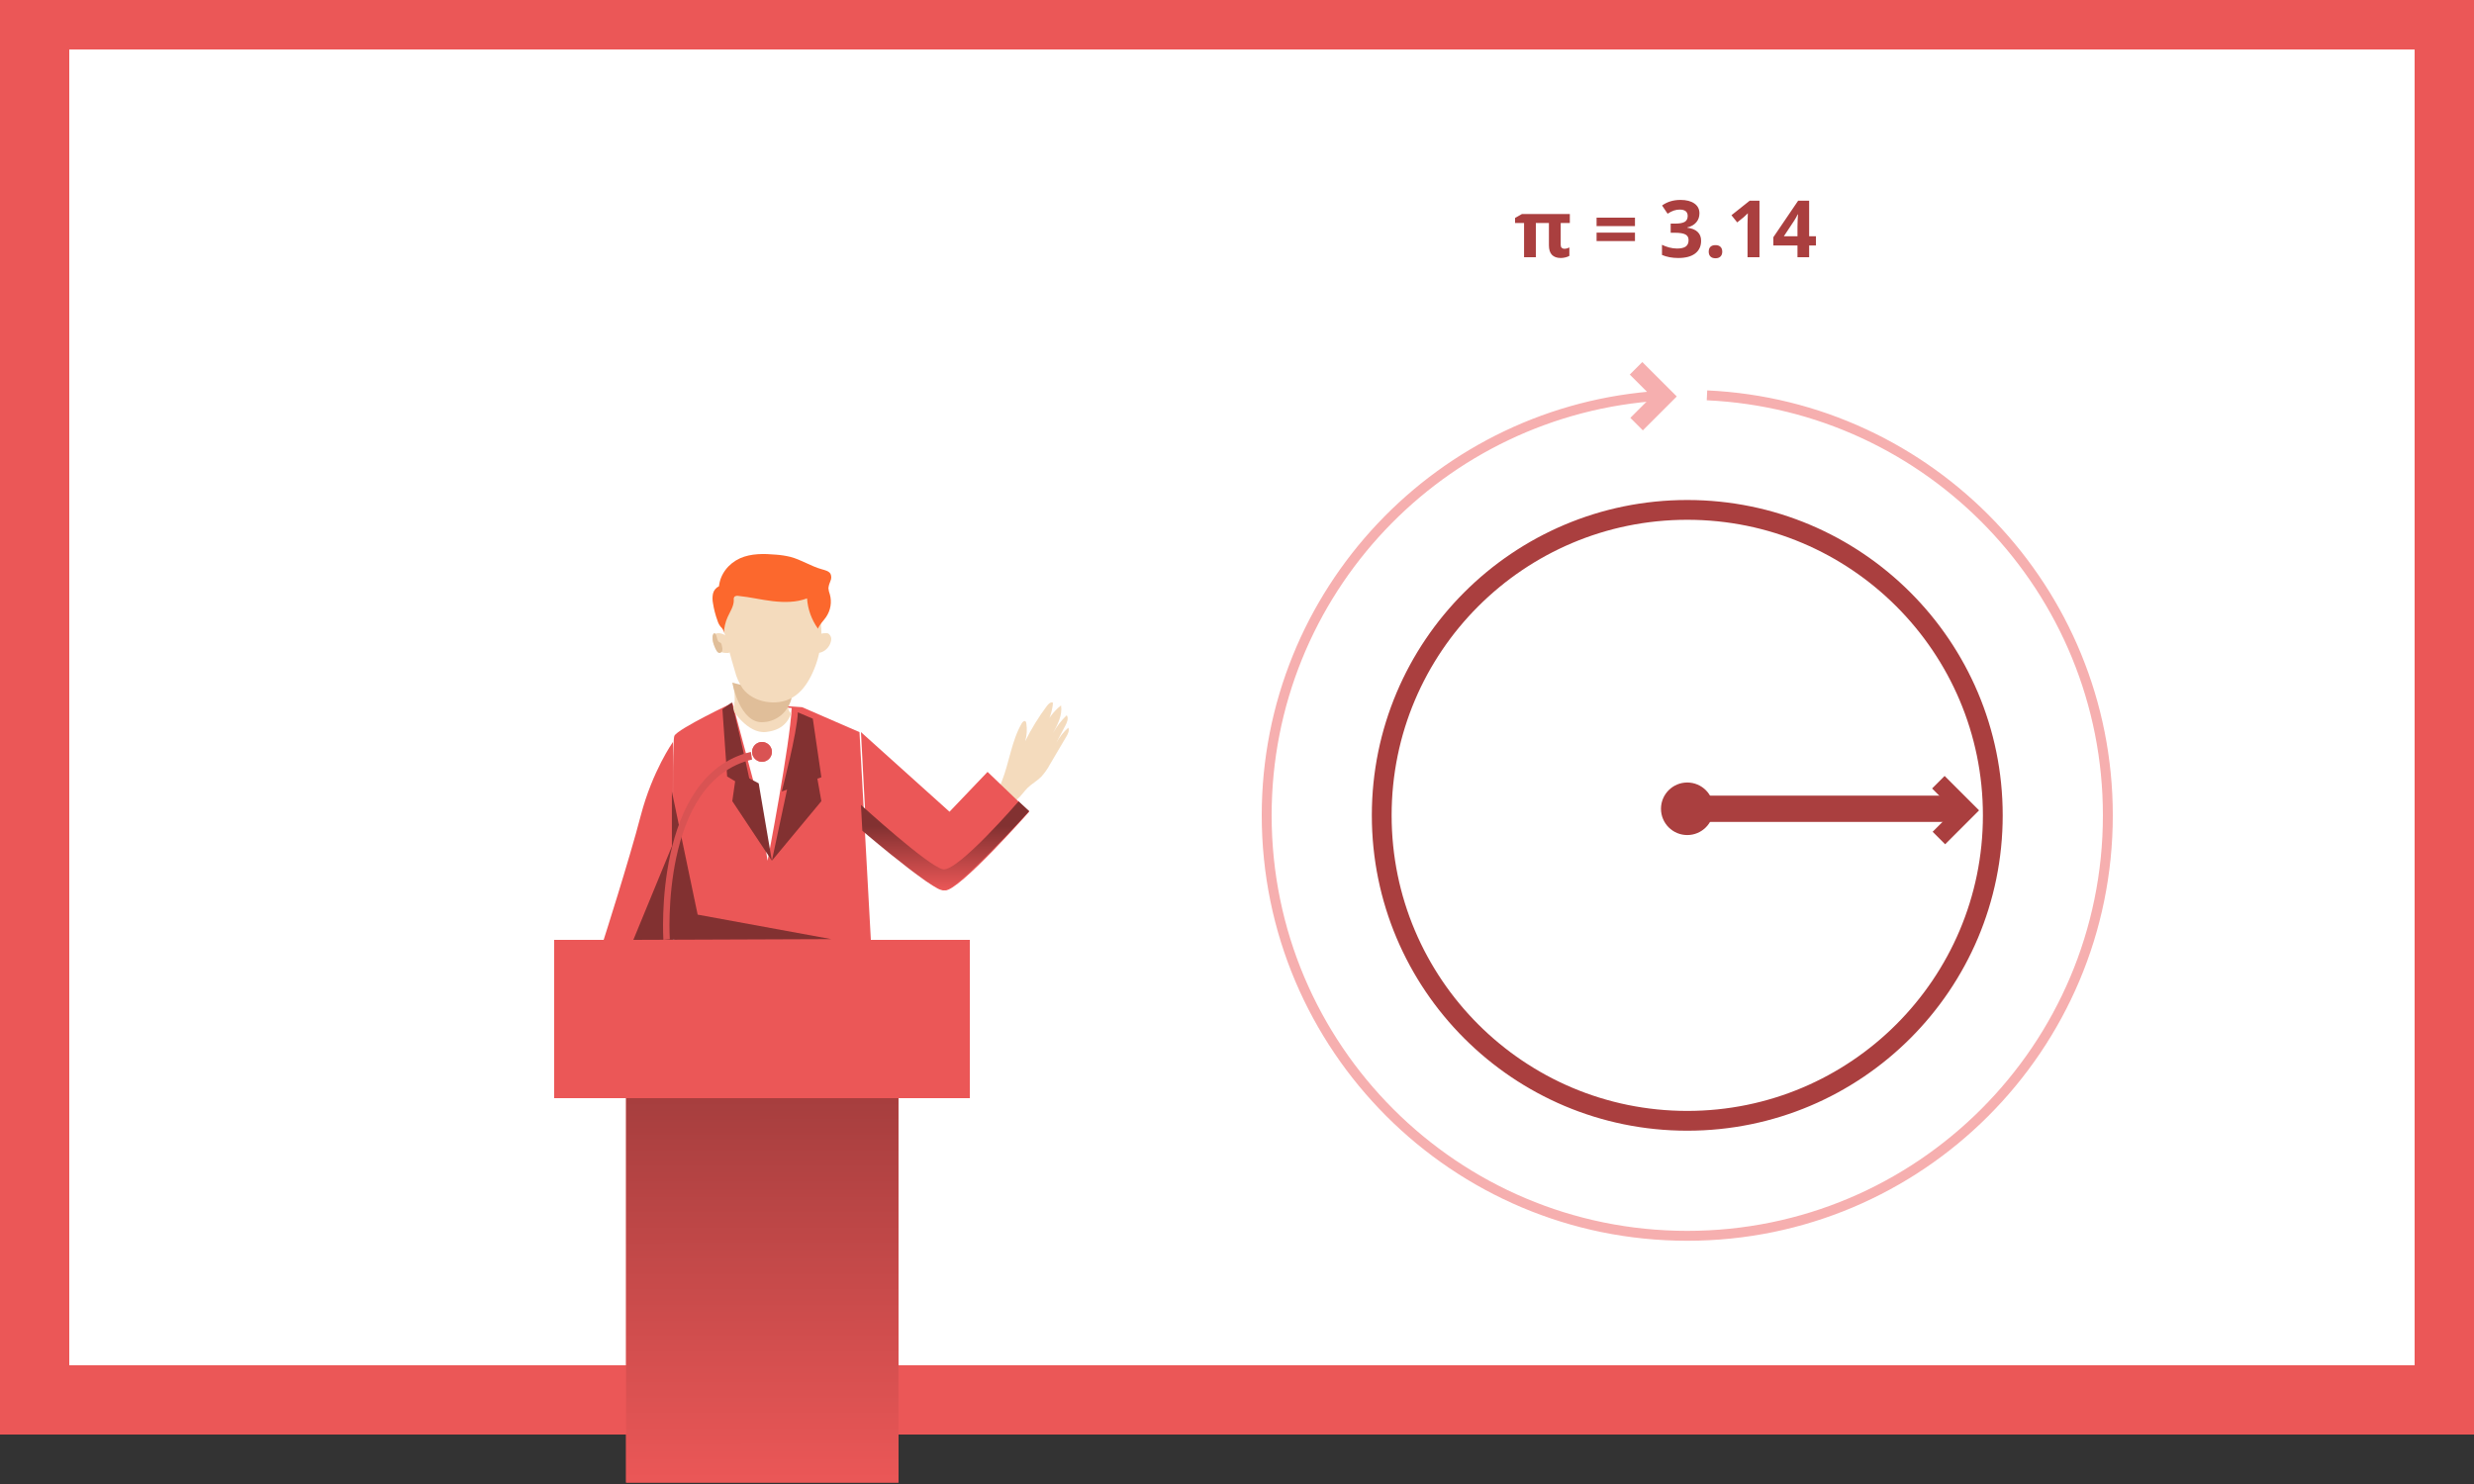 <?xml version="1.0" encoding="utf-8"?>
<svg xmlns="http://www.w3.org/2000/svg" width="250" height="150" viewBox="0 0 250 150" fill="none">
<rect x="0" y="0" width="250" height="150" fill="#333333" stroke="none"/>
<path d="M157.348 107.632V107.271C157.348 106.958 157.414 106.686 157.548 106.455C157.681 106.224 157.925 105.978 158.28 105.718C158.622 105.474 158.847 105.275 158.954 105.122C159.065 104.969 159.12 104.798 159.12 104.609C159.12 104.398 159.042 104.237 158.886 104.126C158.729 104.015 158.511 103.96 158.231 103.96C157.743 103.96 157.187 104.119 156.562 104.438L156.029 103.369C156.755 102.962 157.525 102.759 158.339 102.759C159.009 102.759 159.542 102.92 159.936 103.242C160.333 103.564 160.531 103.994 160.531 104.531C160.531 104.889 160.45 105.199 160.287 105.459C160.124 105.719 159.815 106.012 159.359 106.338C159.047 106.569 158.848 106.745 158.764 106.865C158.682 106.986 158.642 107.144 158.642 107.339V107.632H157.348ZM157.191 109.302C157.191 109.028 157.265 108.822 157.411 108.682C157.558 108.542 157.771 108.472 158.051 108.472C158.321 108.472 158.529 108.543 158.676 108.687C158.826 108.83 158.9 109.035 158.9 109.302C158.9 109.559 158.826 109.762 158.676 109.912C158.526 110.059 158.318 110.132 158.051 110.132C157.777 110.132 157.566 110.06 157.416 109.917C157.266 109.771 157.191 109.565 157.191 109.302Z" fill="#EB5757"/>
<path d="M250 0H0V145H250V0Z" fill="#EB5757"/>
<path d="M244 5H7V138H244V5Z" fill="white"/>
<path d="M90.79 99.407H63.266V149.854H90.79V99.407Z" fill="#EB5757"/>
<path d="M90.79 99.407H63.266V149.854H90.79V99.407Z" fill="url(#paint0_linear)"/>
<path d="M98 95H56V111H98V95Z" fill="#EB5757"/>
<path d="M74.116 71C74.116 71 68.484 73.667 68.149 74.376C67.814 75.085 68.149 95 68.149 95H88L86.852 74.002L81.055 71.482L74.116 71Z" fill="#EB5757"/>
<path d="M88 95H68.148C68.148 95 67.815 75.07 68.148 74.363C68.481 73.656 74.115 71 74.115 71L81.053 71.482L86.857 73.982L87.408 84.065L88 95Z" fill="url(#paint1_linear)"/>
<path d="M74 71L76.432 80.083L77.566 87C77.566 87 79.854 75.092 80 71.567L74 71Z" fill="white"/>
<path d="M74.121 69.402C74.121 69.402 74.472 71.205 74 71.682C74 71.682 75.514 74.183 77.39 73.989C79.51 73.768 79.772 72.383 80 72.08C80 72.08 79.508 72.241 79.528 70.172C79.547 68.104 74.121 69.402 74.121 69.402Z" fill="#F4DBBD"/>
<path d="M74 69C74 69 74.77 73.242 77.189 72.989C77.851 72.947 78.483 72.684 78.989 72.24C79.496 71.796 79.85 71.194 80 70.524L74 69Z" fill="#E0BE99"/>
<path d="M74.259 67.82C74.415 68.451 74.684 69.053 75.058 69.603C76.11 71.007 78.497 71.436 80.078 70.506C80.958 69.987 81.544 69.152 81.973 68.294C82.899 66.432 83.208 64.364 82.862 62.344C82.727 61.571 82.48 60.781 81.912 60.181C80.981 59.198 79.381 58.941 77.936 59.011C76.636 59.072 75.298 59.368 74.315 60.126C73.788 60.55 73.398 61.097 73.184 61.707C72.971 62.318 72.942 62.97 73.102 63.594C73.479 65.007 73.838 66.43 74.259 67.82Z" fill="#F4DBBD"/>
<path d="M103.255 73.098C103.339 72.962 103.509 72.813 103.631 72.915C103.676 72.963 103.702 73.026 103.707 73.092C103.808 73.705 103.768 74.334 103.592 74.93C104.218 73.667 104.958 72.465 105.802 71.338C105.952 71.14 106.187 70.913 106.406 71.034C106.331 71.967 106.01 72.863 105.478 73.63C105.85 72.714 106.45 71.911 107.22 71.3C107.376 72.283 106.88 73.238 106.4 74.107C106.771 73.435 107.24 72.825 107.793 72.296C108.003 72.6 107.83 73.011 107.658 73.336L106.741 75.079C107.058 74.507 107.467 73.991 107.95 73.553C108.085 73.841 107.921 74.172 107.759 74.445L106.086 77.284C105.846 77.734 105.549 78.151 105.205 78.526C104.784 78.952 104.244 79.231 103.825 79.652C103.057 80.422 102.634 81.552 101.463 80.69C100.815 80.212 100.958 79.654 101.227 78.988C102.001 77.049 102.209 74.909 103.255 73.098Z" fill="#F4DBBD"/>
<path d="M72.965 64.059C72.703 63.973 72.355 63.968 72.171 64.135C72.111 64.196 72.068 64.265 72.046 64.339C71.908 64.751 72.099 65.187 72.374 65.556C72.444 65.66 72.54 65.754 72.657 65.831C72.894 65.947 73.172 66.005 73.453 65.997C73.516 66.004 73.581 65.999 73.641 65.984C73.692 65.967 73.736 65.942 73.771 65.909C73.86 65.824 73.925 65.726 73.963 65.621C74.001 65.516 74.01 65.406 73.99 65.299C73.922 64.819 73.554 64.256 72.965 64.059Z" fill="#F4DBBD"/>
<path d="M82.965 65.941C82.703 66.027 82.355 66.032 82.171 65.865C82.11 65.804 82.068 65.734 82.046 65.659C81.908 65.249 82.099 64.813 82.374 64.443C82.444 64.339 82.54 64.246 82.657 64.169C82.893 64.053 83.171 63.995 83.453 64.003C83.516 63.996 83.581 64 83.641 64.015C83.692 64.032 83.737 64.058 83.771 64.091C83.86 64.176 83.925 64.274 83.963 64.379C84.001 64.483 84.01 64.593 83.99 64.7C83.933 65.18 83.565 65.742 82.965 65.941Z" fill="#F4DBBD"/>
<path d="M72.047 60.97C71.984 60.653 71.984 60.328 72.047 60.011C72.081 59.852 72.152 59.702 72.257 59.572C72.362 59.441 72.498 59.334 72.654 59.256C72.717 58.659 72.945 58.086 73.319 57.591C73.692 57.096 74.198 56.695 74.788 56.426C75.896 55.934 77.19 55.955 78.417 56.063C78.908 56.098 79.395 56.173 79.871 56.288C80.981 56.58 81.939 57.233 83.042 57.539C83.37 57.631 83.747 57.718 83.917 57.989C83.972 58.105 84 58.23 84 58.356C84 58.482 83.972 58.607 83.917 58.723C83.81 58.956 83.741 59.203 83.713 59.454C83.731 59.671 83.781 59.885 83.86 60.09C83.966 60.473 83.987 60.871 83.922 61.261C83.857 61.652 83.707 62.027 83.481 62.364C83.21 62.762 82.83 63.106 82.653 63.546C82.004 62.627 81.625 61.572 81.553 60.482C80.475 60.899 79.255 60.899 78.09 60.765C76.925 60.632 75.793 60.349 74.621 60.234C74.551 60.218 74.477 60.217 74.406 60.231C74.336 60.246 74.27 60.275 74.214 60.317C74.149 60.415 74.126 60.532 74.15 60.645C74.168 61.257 73.782 61.807 73.527 62.374C73.294 62.891 73.167 63.442 73.153 64C73.138 63.758 73.025 63.529 72.833 63.36C72.687 63.182 72.578 62.981 72.514 62.766C72.298 62.182 72.142 61.58 72.047 60.97Z" fill="#FC682D"/>
<path d="M104 82.049C104 82.049 96.891 90.093 95.503 89.999C95.259 89.955 95.025 89.861 94.814 89.721C94.697 89.659 94.593 89.589 94.458 89.51C94.043 89.249 93.556 88.901 93.026 88.501C92.858 88.381 92.677 88.246 92.502 88.105L92.074 87.774C91.725 87.498 91.369 87.216 91.004 86.916L90.401 86.436C90.367 86.403 90.331 86.374 90.293 86.348C89.537 85.727 88.788 85.094 88.112 84.518C87.908 84.346 87.72 84.18 87.53 84.022L87 74L95.948 82.049L99.793 78.021L104 82.049Z" fill="#EB5757"/>
<path d="M104 82.051L103.985 82.075C103.622 82.478 96.856 90.093 95.503 89.999C95.259 89.955 95.025 89.861 94.814 89.721C94.697 89.659 94.593 89.589 94.458 89.51C94.043 89.249 93.556 88.901 93.026 88.501C92.858 88.374 92.684 88.24 92.502 88.106L92.074 87.775C91.725 87.499 91.369 87.216 91.004 86.917L90.401 86.437C90.367 86.404 90.331 86.374 90.293 86.349C89.537 85.728 88.788 85.095 88.112 84.52C87.908 84.347 87.72 84.182 87.53 84.024L87.393 81.43L87 74L95.948 82.051L99.793 78.024L102.961 81.059L104 82.051Z" fill="url(#paint2_linear)"/>
<path d="M68 75C68 75 65.921 77.934 64.746 82.451C63.571 86.967 61 95 61 95H67.99L68 75Z" fill="#EB5757"/>
<path d="M68 75C68 75 65.921 77.934 64.746 82.451C63.571 86.967 61 95 61 95H67.99L68 75Z" fill="url(#paint3_linear)"/>
<path d="M72.069 64.897C72.145 65.256 72.27 65.571 72.431 65.814C72.502 65.924 72.589 65.989 72.681 65.999C72.773 66.009 72.864 65.963 72.941 65.87C72.97 65.826 72.989 65.763 72.995 65.694C73.006 65.598 72.999 65.497 72.973 65.411L72.937 65.228C72.928 65.175 72.915 65.125 72.898 65.08C72.83 64.917 72.684 64.941 72.596 64.841C72.508 64.742 72.457 64.478 72.401 64.295C72.382 64.211 72.351 64.139 72.311 64.086C72.27 64.034 72.223 64.004 72.174 64C72.127 64.017 72.085 64.062 72.053 64.128C72.022 64.195 72.004 64.278 72.001 64.367C71.996 64.552 72.02 64.736 72.069 64.897Z" fill="#E0BE99"/>
<path d="M73.956 71L73 71.681L73.479 78.484L76 80C76 80 74.94 74.996 73.956 71Z" fill="#823131"/>
<path d="M74.423 78L74 80.979L78 87L76.667 79.179L74.423 78Z" fill="#823131"/>
<path d="M80.623 72L82.136 72.644L83 78.563L79 80C79 80 80.568 74.027 80.623 72Z" fill="#823131"/>
<path d="M82.471 78L83 80.979L78 87L79.667 79.179L82.471 78Z" fill="#823131"/>
<path d="M84 94.925L70.498 92.449L67.894 80V85.542L64 95L84 94.925Z" fill="#823131"/>
<path d="M104 81.984L103.984 82.008C103.613 82.414 96.686 90.093 95.302 89.999C95.052 89.955 94.812 89.86 94.596 89.719C94.476 89.656 94.37 89.586 94.232 89.506C93.807 89.243 93.309 88.892 92.766 88.488C92.594 88.36 92.416 88.225 92.23 88.09L91.791 87.756C91.434 87.478 91.07 87.193 90.696 86.891L90.079 86.407C90.044 86.374 90.007 86.344 89.968 86.318C89.194 85.692 88.427 85.053 87.735 84.473C87.527 84.299 87.335 84.133 87.14 83.973L87 81.358C87 81.358 93.823 87.592 95.295 87.87C96.768 88.147 102.93 81 102.93 81L104 81.984Z" fill="url(#paint4_linear)"/>
<path d="M67.035 95C67.025 94.835 65.999 78.34 75.873 76L76 76.772C66.697 78.978 67.676 94.775 67.686 94.933L67.035 95Z" fill="#D95353"/>
<path d="M77 77C77.552 77 78 76.552 78 76C78 75.448 77.552 75 77 75C76.448 75 76 75.448 76 76C76 76.552 76.448 77 77 77Z" fill="#EB5757"/>
<path d="M77 77C77.552 77 78 76.552 78 76C78 75.448 77.552 75 77 75C76.448 75 76 75.448 76 76C76 76.552 76.448 77 77 77Z" fill="#D95353"/>
<path d="M172.492 39.96C195.039 41 213 59.61 213 82.414C213 105.886 193.972 124.914 170.5 124.914C147.028 124.914 128 105.886 128 82.414C128 59.834 145.609 41.367 167.844 39.996" stroke="#F6AFAF"/>
<circle cx="170.5" cy="82.414" r="30.875" stroke="#AA3F3F" stroke-width="2"/>
<circle cx="170.5" cy="81.75" r="2.656" fill="#AA3F3F"/>
<rect x="170.5" y="80.422" width="27.891" height="2.656" fill="#AA3F3F"/>
<path d="M196.558 85.337L195.295 84.074L197.455 81.915L195.238 79.698L196.506 78.43L199.985 81.909L196.558 85.337Z" fill="#AA3F3F"/>
<path d="M166.011 43.501L164.748 42.238L166.908 40.079L164.691 37.862L165.959 36.594L169.439 40.073L166.011 43.501Z" fill="#F6AFAF"/>
<path d="M158.078 25.145C158.253 25.145 158.422 25.099 158.586 25.008V25.863C158.479 25.928 158.342 25.98 158.176 26.02C158.012 26.059 157.859 26.078 157.719 26.078C157.328 26.078 157.03 25.971 156.824 25.758C156.621 25.544 156.52 25.225 156.52 24.801V22.543H155.199V26H154.008V22.543H153.098V22.031L153.793 21.633H158.633V22.543H157.711V24.754C157.711 24.887 157.746 24.986 157.816 25.051C157.887 25.113 157.974 25.145 158.078 25.145ZM161.336 22.855V22H165.215V22.855H161.336ZM161.336 24.367V23.512H165.215V24.367H161.336ZM171.73 21.566C171.73 21.923 171.622 22.227 171.406 22.477C171.19 22.727 170.887 22.898 170.496 22.992V23.016C170.957 23.073 171.306 23.213 171.543 23.438C171.78 23.659 171.898 23.958 171.898 24.336C171.898 24.885 171.699 25.314 171.301 25.621C170.902 25.926 170.333 26.078 169.594 26.078C168.974 26.078 168.424 25.975 167.945 25.77V24.742C168.167 24.854 168.41 24.945 168.676 25.016C168.941 25.086 169.204 25.121 169.465 25.121C169.863 25.121 170.158 25.053 170.348 24.918C170.538 24.783 170.633 24.565 170.633 24.266C170.633 23.997 170.523 23.807 170.305 23.695C170.086 23.583 169.737 23.527 169.258 23.527H168.824V22.602H169.266C169.708 22.602 170.031 22.544 170.234 22.43C170.44 22.312 170.543 22.113 170.543 21.832C170.543 21.4 170.272 21.184 169.73 21.184C169.543 21.184 169.352 21.215 169.156 21.277C168.964 21.34 168.749 21.448 168.512 21.602L167.953 20.77C168.474 20.395 169.095 20.207 169.816 20.207C170.408 20.207 170.874 20.327 171.215 20.566C171.559 20.806 171.73 21.139 171.73 21.566ZM172.668 25.441C172.668 25.223 172.727 25.057 172.844 24.945C172.961 24.833 173.132 24.777 173.355 24.777C173.572 24.777 173.738 24.835 173.855 24.949C173.975 25.064 174.035 25.228 174.035 25.441C174.035 25.647 173.975 25.81 173.855 25.93C173.736 26.047 173.569 26.105 173.355 26.105C173.137 26.105 172.967 26.048 172.848 25.934C172.728 25.816 172.668 25.652 172.668 25.441ZM177.797 26H176.59V22.695L176.602 22.152L176.621 21.559C176.421 21.759 176.281 21.891 176.203 21.953L175.547 22.48L174.965 21.754L176.805 20.289H177.797V26ZM183.504 24.816H182.816V26H181.637V24.816H179.199V23.977L181.703 20.289H182.816V23.879H183.504V24.816ZM181.637 23.879V22.91C181.637 22.749 181.643 22.514 181.656 22.207C181.669 21.9 181.68 21.721 181.688 21.672H181.656C181.56 21.885 181.444 22.094 181.309 22.297L180.262 23.879H181.637Z" fill="#AA3F3F"/>
<defs>
<linearGradient id="paint0_linear" x1="77" y1="90.5" x2="77.028" y2="149.854" gradientUnits="userSpaceOnUse">
<stop stop-color="#823131"/>
<stop offset="1" stop-color="#EB5757"/>
</linearGradient>
<linearGradient id="paint1_linear" x1="10068" y1="13965.6" x2="10308.1" y2="7610.73" gradientUnits="userSpaceOnUse">
<stop offset="0.01"/>
<stop offset="0.08" stop-opacity="0.69"/>
<stop offset="0.21" stop-opacity="0.32"/>
<stop offset="1" stop-opacity="0"/>
</linearGradient>
<linearGradient id="paint2_linear" x1="9415.58" y1="8204.56" x2="10280" y2="6420.91" gradientUnits="userSpaceOnUse">
<stop offset="0.01"/>
<stop offset="0.08" stop-opacity="0.69"/>
<stop offset="0.21" stop-opacity="0.32"/>
<stop offset="1" stop-opacity="0"/>
</linearGradient>
<linearGradient id="paint3_linear" x1="3654.1" y1="10004.6" x2="2276.87" y2="9847.24" gradientUnits="userSpaceOnUse">
<stop offset="0.01"/>
<stop offset="0.08" stop-opacity="0.69"/>
<stop offset="0.21" stop-opacity="0.32"/>
<stop offset="1" stop-opacity="0"/>
</linearGradient>
<linearGradient id="paint4_linear" x1="95.5" y1="83.5" x2="95.5" y2="90" gradientUnits="userSpaceOnUse">
<stop stop-color="#823131"/>
<stop offset="1" stop-color="#EB5757"/>
</linearGradient>
</defs>
</svg>